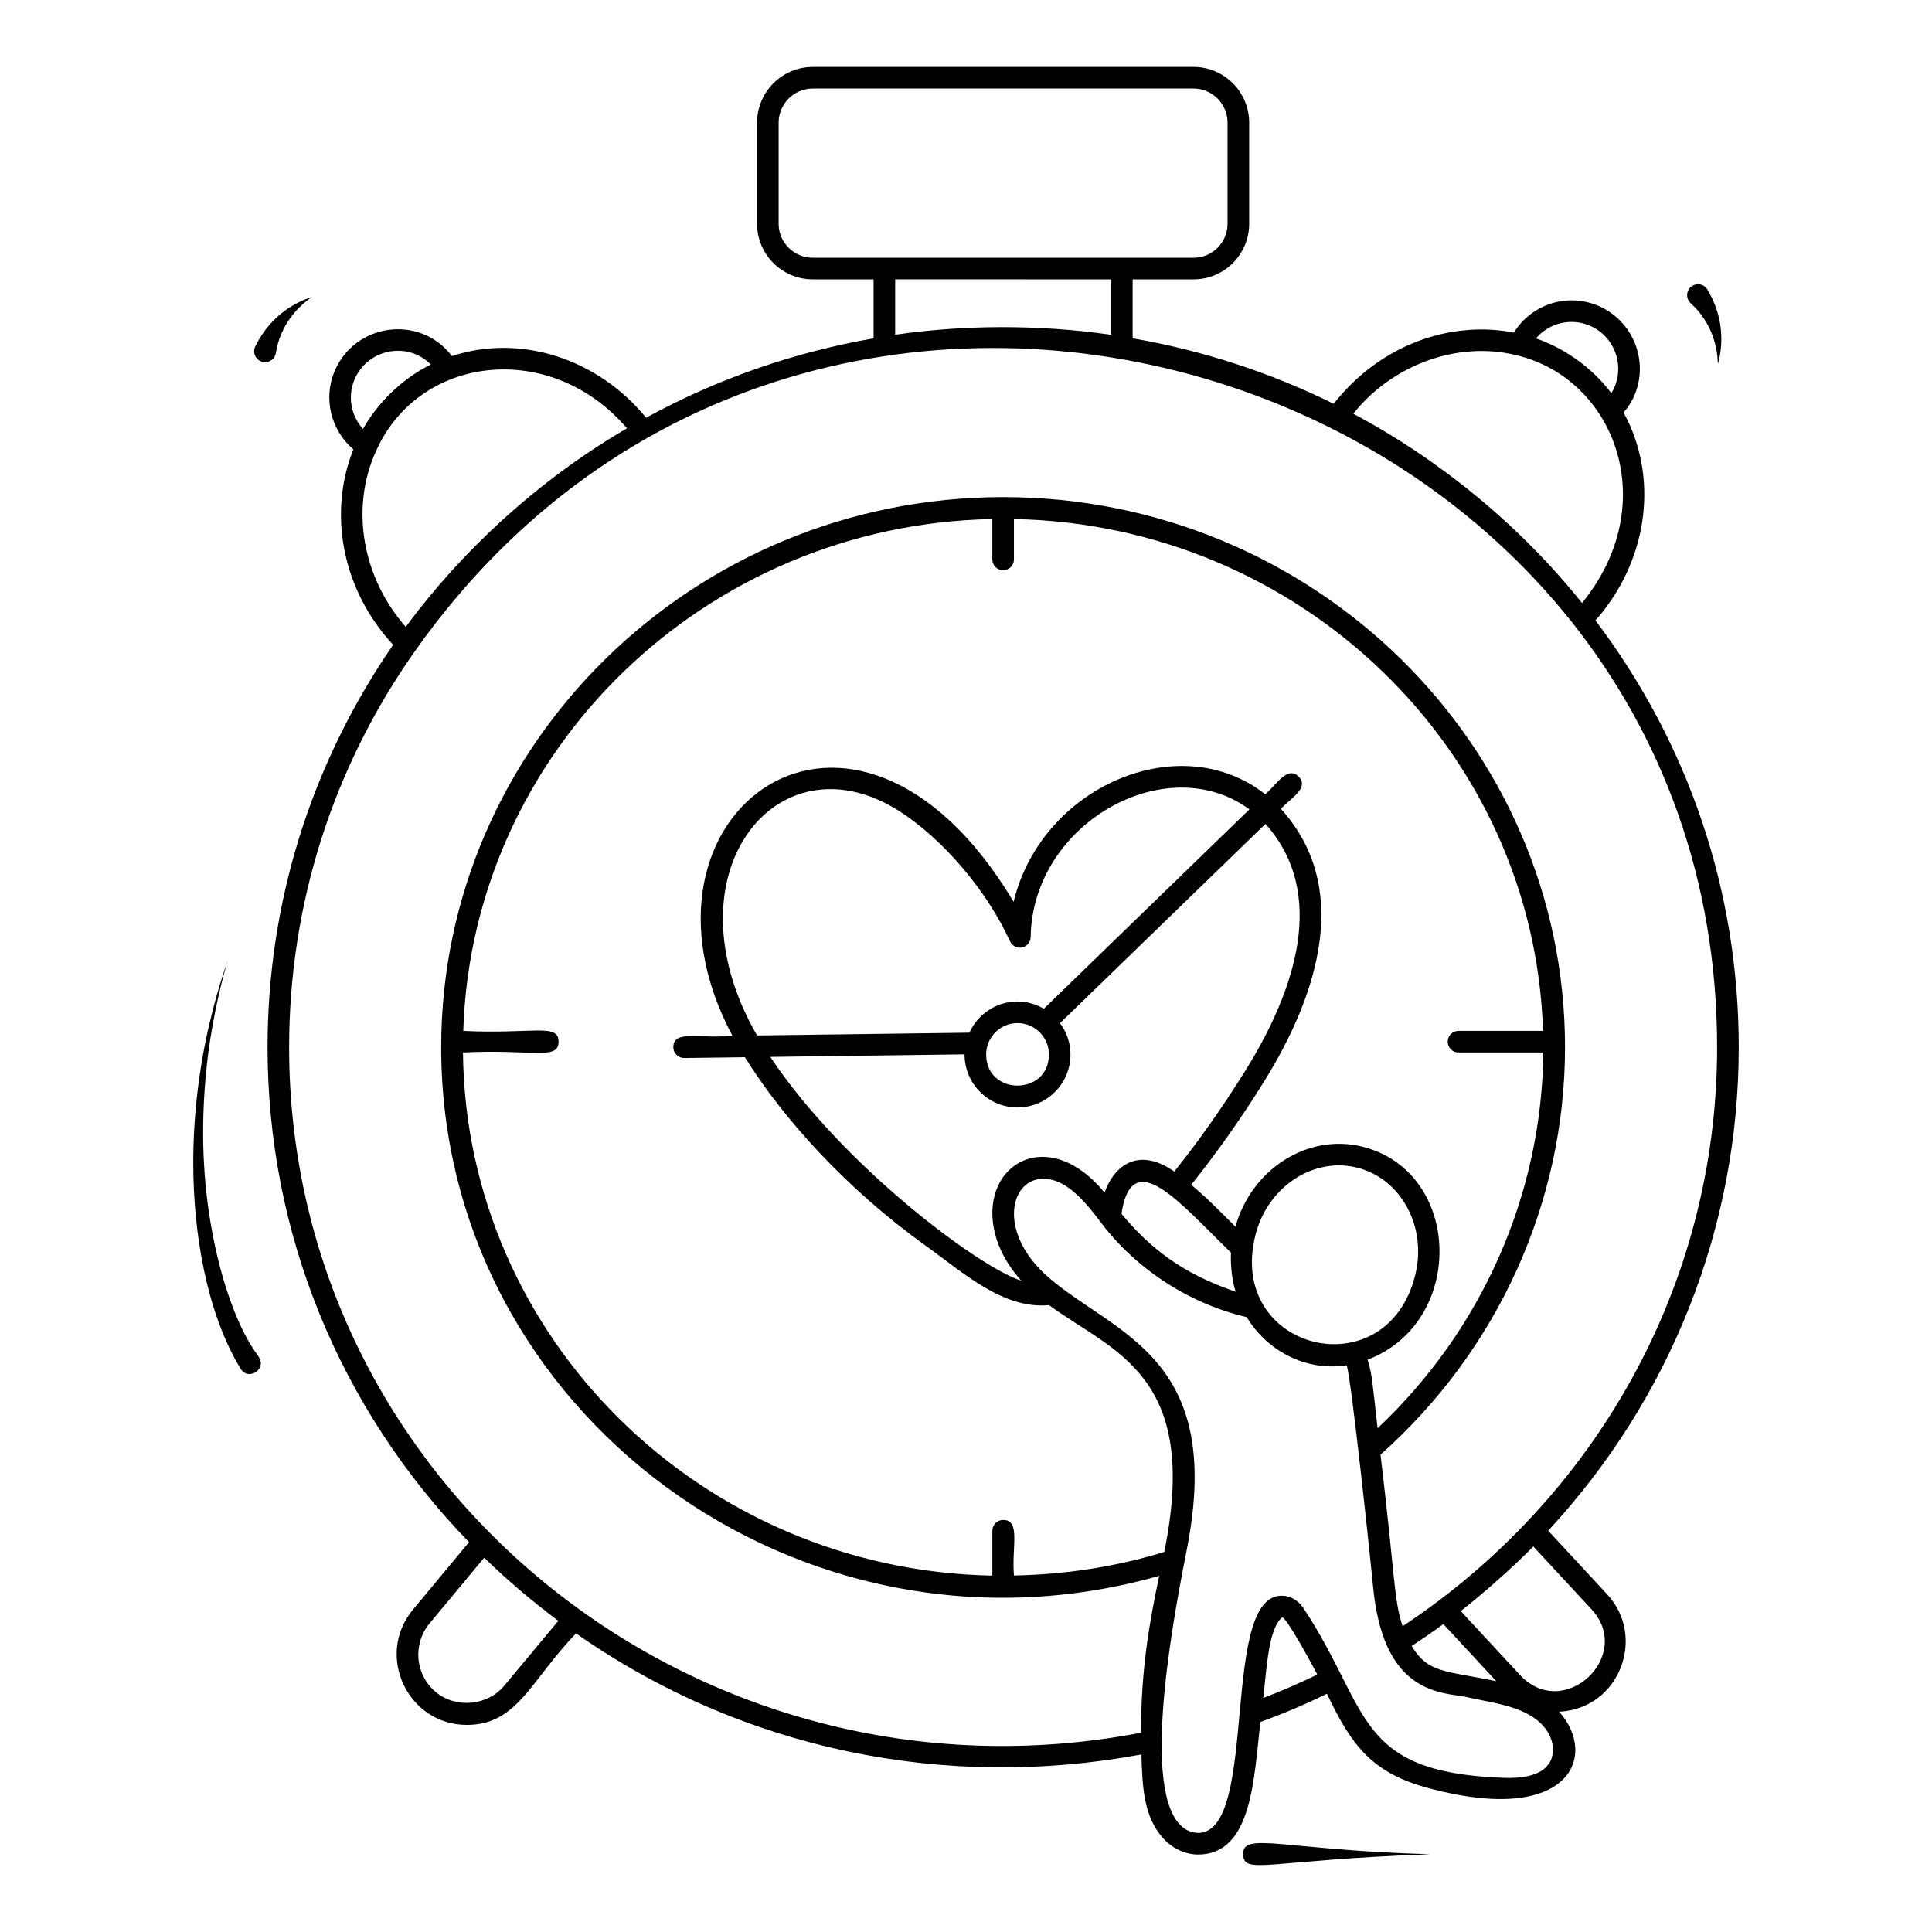 <?xml version="1.0" encoding="UTF-8"?>
<!-- Uploaded to: SVG Repo, www.svgrepo.com, Generator: SVG Repo Mixer Tools -->
<svg fill="#000000" width="800px" height="800px" version="1.1" viewBox="144 144 512 512" xmlns="http://www.w3.org/2000/svg">
 <g>
  <path d="m566.79 308.4c0.309-0.355 0.633-0.676 0.941-1.043 0 0 0-0.004 0.004-0.004 13.238-15.812 15.73-37.25 6.531-54.016 1.176-1.422 2.207-2.941 2.922-4.652v-0.004c3.84-9.219-0.547-19.852-9.797-23.711-8.309-3.418-17.586-0.238-22.207 7.176-16.469-3.242-35.27 2.977-47.734 18.867-16.863-8.32-34.762-14.152-53.285-17.355v-15.621h16.145c8.125 0 14.734-6.609 14.734-14.734v-26.793c0-8.145-6.609-14.77-14.734-14.77h-100.91c-8.145 0-14.77 6.629-14.77 14.77v26.793c0 8.125 6.629 14.734 14.77 14.734h16.109v15.633c-21.219 3.699-41.473 10.766-60.289 21.031-12.902-15.77-33.445-22.289-51.445-16.328-8.547-11.199-25.828-8.68-31.137 4.062-3.031 7.316-0.883 15.613 5.008 20.664-6.723 16.777-3.098 37.125 10.547 51.781-21.77 31.551-33.289 68.371-33.289 106.66 0 49.145 18.965 95.598 53.387 131.15l-14.863 17.895c-10.07 12.145-1.336 30.531 14.301 30.531 13.379 0 16.891-11.762 28.922-24.25 44.059 30.855 97.785 41.77 149.84 32.082 0.234 8.406 0.531 16.473 5.809 22.273 2.574 2.793 5.973 4.246 9.188 4.246 14.48 0 14.773-20.465 16.547-35.133 5.883-2.121 11.785-4.625 17.621-7.465 6.723 14.168 12.234 21.195 27.562 25.176 36.961 9.711 44.336-8.824 33.98-20.418 16.059-0.812 23.18-19.949 12.668-31.168l-15.582-16.816c32.566-35.16 50.504-80.527 50.504-128.11-0.008-41.191-13.152-80.254-37.992-113.14zm-1.59-78.141c6.324 2.637 9.332 9.914 6.703 16.223-0.25 0.602-0.543 1.176-0.879 1.727-5.223-7-12.812-12.098-19.98-14.531 3.398-4 9.066-5.516 14.156-3.418zm-19.262 7.891c26.109 6.269 38.691 39.512 17.312 65.641-16.691-20.867-38.168-38.223-60.609-50.152 9.887-12.473 27.113-19.512 43.297-15.488zm-195.59-34.848v-26.793c0-4.988 4.059-9.047 9.047-9.047h100.91c4.965 0 9.008 4.059 9.008 9.047v26.793c0 4.969-4.043 9.008-9.008 9.008h-100.91c-4.988 0-9.047-4.039-9.047-9.008zm88.094 14.734v14.684c-19.582-2.812-39.383-2.598-57.211-0.012v-14.676zm-200.52 26.594c3.363-8.07 13.961-10.348 20.258-4.035-7.887 3.891-14.266 10.473-17.984 17.09-3.152-3.488-4.137-8.559-2.273-13.055zm5.809 18.742c11.434-25.41 46.305-29.391 66.426-5.863-23.402 13.637-43.707 32.371-58.617 52.617-11.117-12.539-15.047-31.047-7.809-46.754zm33.883 327.38c-4.363 5.281-12.801 6.086-18.102 1.68-5.477-4.543-6.231-12.703-1.688-18.184l14.492-17.445c6.805 6.621 13.535 12.18 19.648 16.73zm-56.992-169.21c0-37.883 11.602-74.293 33.559-105.29 106.44-150.31 344.87-73.988 344.87 105.29 0 63.527-32.676 119.86-83.34 153.43-2.398-7.328-1.855-12.027-5.859-45.484 31.078-27.625 48.895-66.863 48.895-107.95 0-80.379-66.766-145.78-148.85-145.8-0.02 0-0.039-0.012-0.062-0.012-0.023 0-0.043 0.012-0.066 0.012-82.082 0.043-148.85 65.43-148.85 145.8 0 96.875 95.328 167.03 190.29 140.07-2.609 12.289-4.859 24.969-4.82 41.586-117.02 22.387-225.77-65.074-225.77-181.65zm305.88 152.85 14.031 15.145c-13.707-2.859-18.027-2.086-22.434-9.32 2.891-1.895 5.695-3.84 8.402-5.824zm-85.305-108.71c2.789-18.5 15.543-2.773 29.027 10.277-0.16 3.176 0.223 7.004 1.219 10.363-14.426-4.977-22.543-11.5-30.246-20.641zm-33.762 4.172c1.566 7.746 6.84 12.992 7.18 13.535-11.258-3.574-47.367-30.574-66.477-59.305l51.48-0.672c0 0.012-0.004 0.023-0.004 0.035 0 7.742 6.301 14.039 14.039 14.039 7.742 0 14.039-6.301 14.039-14.039 0-3.117-1.055-5.973-2.781-8.309l54.453-52.793c16.508 18.426 7.856 44.18-5.231 65.219-5.856 9.453-12.367 18.703-18.93 26.906-8.406-5.918-15.32-3.004-18.496 5.57-14.836-18.098-32.809-7.695-29.273 9.812zm14.539-46.41c0 11.004-16.633 10.992-16.633 0 0-4.586 3.731-8.316 8.316-8.316s8.316 3.734 8.316 8.316zm-1.352-12.117c-2.062-1.191-4.418-1.922-6.965-1.922-5.676 0-10.551 3.402-12.762 8.262l-56.27 0.738c-24.555-42.578 5.199-79.934 37.543-59.555 11.723 7.488 23.309 21.078 29.508 34.621 0.559 1.215 1.875 1.875 3.191 1.609 1.309-0.277 2.254-1.426 2.273-2.758 0.453-30.242 36.094-49.961 57.969-33.824zm56.059 60.07c2.731-11.035 12.113-18.559 22.145-18.559 1.582 0 3.18 0.188 4.769 0.574 11.691 2.894 18.629 15.656 15.465 28.441v0.004c-7.492 30.555-50.012 20.172-42.379-10.461zm28.285-23.543c-14.453-3.516-29.285 5.957-33.562 21.234-3.711-3.703-7.457-7.551-11.715-11.105 6.703-8.379 13.352-17.766 19.316-27.398 14.617-23.508 23.105-51.617 4.469-72.215 1.887-2.406 7.738-5.402 4.699-8.543-3.066-3.152-6.258 2.688-8.898 4.644-22.645-17.777-59.246-2.094-66.66 28.516-42.445-70.949-105.88-23.297-74.512 35.504-8.855 0.84-15.727-1.656-15.664 3.066 0.02 1.57 1.301 2.824 2.863 2.824 0.383 0 16.496-0.207 16.113-0.211 10.102 16.27 26.863 34.859 47.777 49.863 9.91 7.07 20.555 17.008 32.797 15.828 17.051 12.484 40.133 18.332 30.555 65.418-12.828 3.938-26.215 5.981-39.836 6.242-0.66-7.594 1.875-14.719-2.863-14.719-1.582 0-2.863 1.281-2.863 2.863v11.891c-77.168-1.5-139.54-62.969-140.29-138.64 18.324-0.926 25.34 2.148 25.34-2.863s-7.012-1.938-25.262-2.863c2.34-74.285 64.066-134.16 140.21-135.64v10.703c0 1.582 1.281 2.863 2.863 2.863s2.863-1.281 2.863-2.863v-10.703c76.141 1.465 137.87 61.348 140.21 135.64h-22.395c-1.582 0-2.863 1.281-2.863 2.863s1.281 2.863 2.863 2.863h22.473c-0.375 37.609-16.254 73.543-43.922 99.59-1.316-11.648-1.445-14.461-2.652-18.172 26.145-9.934 25.145-49.895-1.453-56.484zm-21.176 124.77c1.188 0 8.219 13.02 9.309 15.152-4.746 2.309-9.543 4.383-14.328 6.207 1.016-8.824 1.457-18.418 5.019-21.359zm70.762 38.66c-0.383 0.266-1.836 4.316-12.336 3.852-39.402-1.5-34.98-18.07-52.785-44.961-1.121-1.719-2.891-2.914-4.742-3.207-17.957-2.731-6.602 62.781-23.207 62.781-0.383-0.094-2.664 0.113-4.965-2.387-10.352-11.383-0.633-59.133 2.109-73.312 9.742-50.312-18.879-56.32-36.355-71.188-15.484-13.027-9.996-29.516 1.211-26 5.57 1.746 10.406 8.691 13.664 12.906 9.973 12.18 23.508 20.055 37.262 23.301 5.195 8.625 15.238 14.426 26.484 12.758 1.258 3.633 6.617 54.41 6.953 58.262 0.602 6.629 1.906 12.148 3.883 16.406 5.934 12.793 16.527 12.223 21.031 13.262 7.109 1.652 16.617 2.387 21.09 8.746 1.961 2.789 2.25 6.402 0.703 8.781zm-7.785-23.441-15.652-16.895c6.141-4.785 13.961-11.746 19.234-17.113l15.32 16.535c11.574 12.367-7.273 30.082-18.902 17.473z"/>
  <path d="m203.05 403.22c0.781-2.898 1.227-4.555 1.227-4.555s-0.531 1.633-1.461 4.484c-0.895 2.867-2.106 6.988-3.277 12.016-2.414 10.023-4.418 23.758-4.316 37.621 0.051 17.586 3.367 38.891 12.59 54.023 2.051 3.18 6.867 0.078 4.809-3.106 0.387 0.164-3.59-3.887-7.434-14.66-3.473-9.398-6.363-22.781-7.109-36.348-0.809-13.582 0.453-27.27 2.332-37.352 0.906-5.051 1.895-9.219 2.641-12.125z"/>
  <path d="m217.09 237.64s0.059-0.297 0.156-0.816c0.121-0.566 0.191-1.043 0.434-1.871 0.43-1.57 1.281-3.633 2.496-5.562 1.215-1.922 2.781-3.684 4.129-4.844 1.336-1.176 2.359-1.832 2.359-1.832s-1.164 0.32-2.848 1.082c-1.688 0.746-3.848 2.039-5.793 3.707-1.941 1.664-3.633 3.691-4.707 5.375-0.535 0.785-1.012 1.707-1.242 2.121-0.246 0.465-0.391 0.734-0.391 0.734-0.129 0.246-0.23 0.523-0.285 0.809-0.305 1.57 0.723 3.086 2.293 3.391 1.578 0.305 3.098-0.723 3.398-2.293z"/>
  <path d="m593.91 226.26c1.078 1.215 2.34 3.059 3.293 5.133 0.945 2.07 1.562 4.344 1.801 6.106 0.258 1.762 0.246 2.981 0.246 2.981s0.367-1.148 0.648-2.977c0.297-1.82 0.395-4.336 0.062-6.879-0.332-2.535-1.105-5.062-1.93-6.879-0.367-0.879-0.875-1.777-1.098-2.199-0.254-0.461-0.402-0.727-0.402-0.727-0.133-0.242-0.312-0.48-0.52-0.68-1.148-1.113-2.981-1.082-4.094 0.066-1.113 1.148-1.082 2.981 0.066 4.094 0 0 0.219 0.211 0.598 0.578 0.406 0.41 0.77 0.727 1.328 1.383z"/>
  <path d="m473.45 635.57c0.328 5.328 6.496 1.355 49.551-0.176-39.125-1.109-49.941-6.176-49.551 0.176z"/>
 </g>
</svg>
